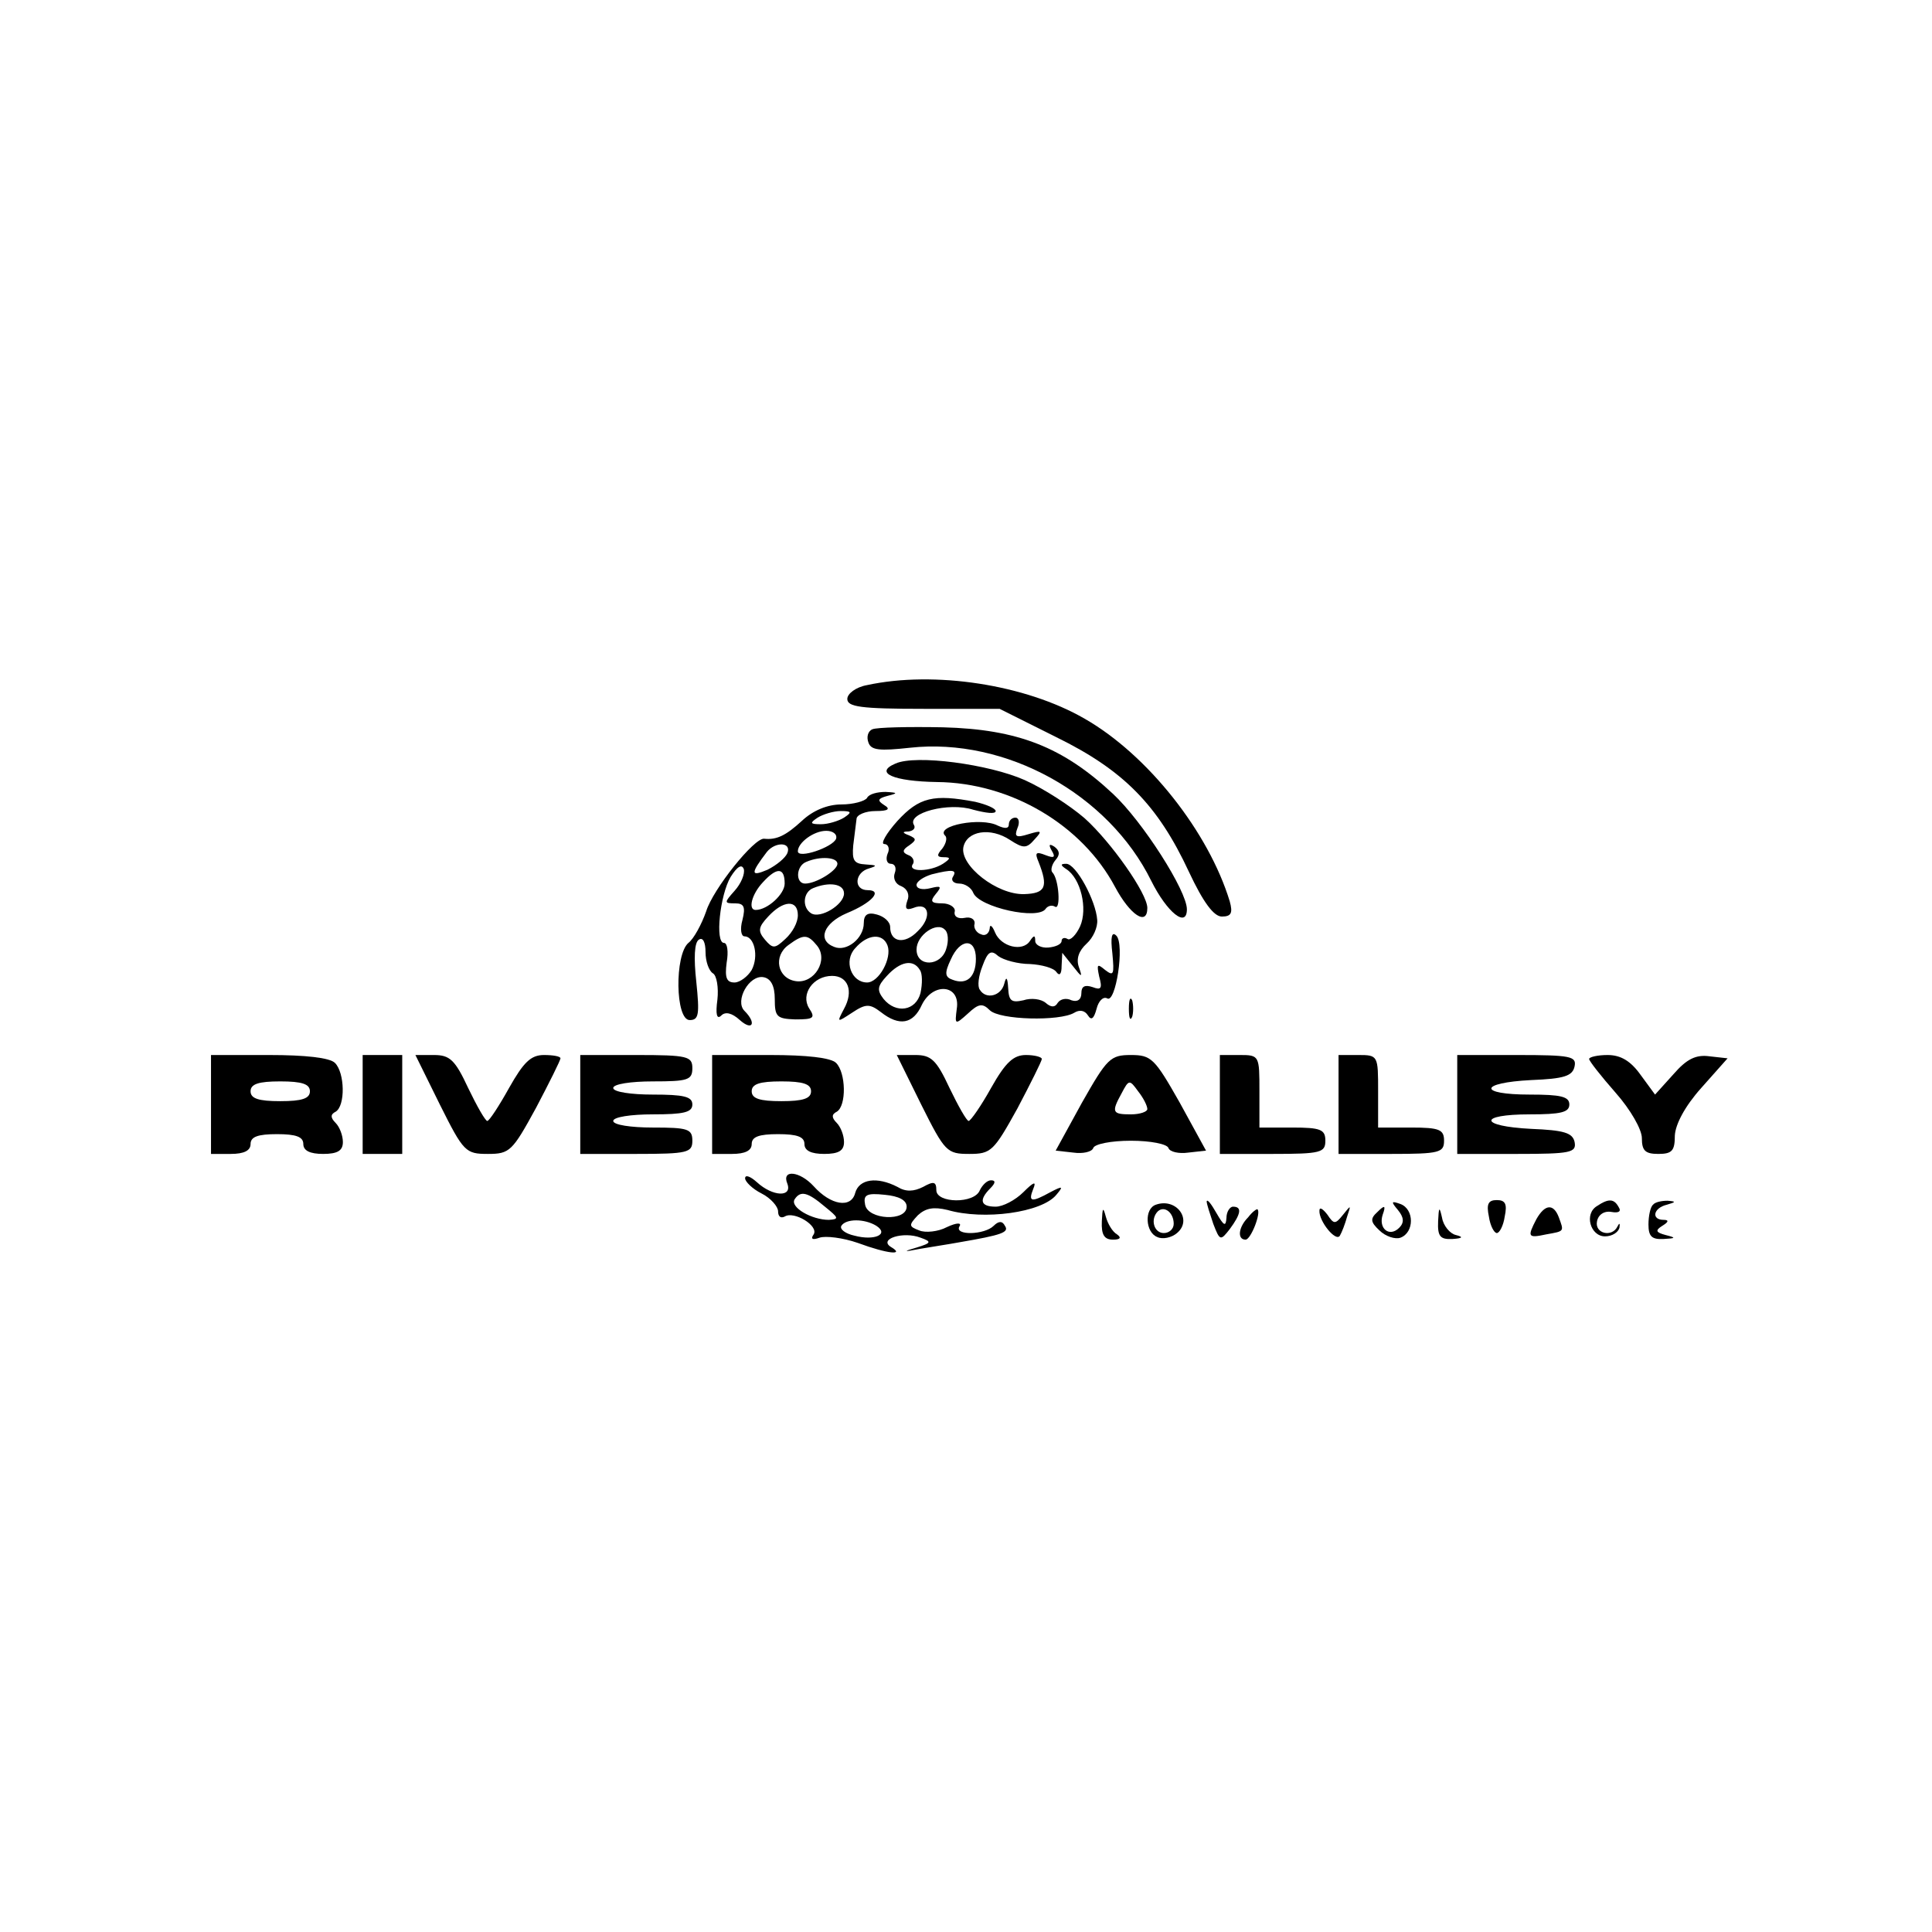 <?xml version="1.0" standalone="no"?>
<!DOCTYPE svg PUBLIC "-//W3C//DTD SVG 20010904//EN"
 "http://www.w3.org/TR/2001/REC-SVG-20010904/DTD/svg10.dtd">
<svg version="1.0" xmlns="http://www.w3.org/2000/svg"
 width="293pt" height="293pt" viewBox="0 0 293 293"
 preserveAspectRatio="xMidYMid meet">
<g transform="translate(0,293) scale(0.1,-0.1)"
fill="#000000" stroke="none">
<path d="M1315 1891 c-17 -3 -30 -13 -30 -21 0 -12 20 -15 116 -15 l115 0 86
-43 c102 -50 154 -103 201 -204 22 -47 38 -68 50 -68 14 0 17 5 12 23 -32 105
-124 222 -220 277 -90 52 -228 73 -330 51z"/>
<path d="M1323 1824 c-7 -3 -9 -12 -6 -20 4 -12 17 -13 63 -8 145 16 301 -70
366 -202 24 -48 54 -72 54 -43 0 28 -67 133 -112 175 -76 71 -144 98 -258 101
-52 1 -100 0 -107 -3z"/>
<path d="M1358 1772 c-33 -14 -3 -27 63 -28 112 -1 220 -65 270 -159 23 -43
49 -60 49 -32 0 22 -55 100 -95 136 -22 19 -62 45 -91 58 -54 24 -165 39 -196
25z"/>
<path d="M1315 1720 c-3 -5 -21 -10 -39 -10 -21 0 -43 -9 -60 -25 -24 -22 -38
-29 -57 -27 -15 2 -78 -77 -88 -110 -7 -20 -19 -42 -27 -48 -21 -18 -20 -117
2 -117 14 0 15 9 10 58 -4 36 -3 60 4 64 6 4 10 -4 10 -19 0 -14 5 -28 11 -32
6 -3 9 -22 7 -40 -3 -22 -1 -31 6 -24 6 6 16 4 28 -7 19 -17 26 -5 7 14 -15
15 7 55 29 51 11 -2 17 -13 17 -33 0 -27 3 -30 31 -31 28 0 31 2 21 17 -13 21
6 49 35 49 24 0 33 -23 18 -50 -11 -21 -11 -21 12 -6 21 14 27 14 44 1 28 -22
49 -18 62 11 17 35 59 31 53 -6 -3 -24 -3 -25 17 -7 16 15 22 16 33 5 15 -15
106 -17 128 -4 8 5 16 4 21 -4 5 -8 9 -5 13 10 3 12 10 19 16 16 13 -9 27 82
14 95 -7 7 -9 -2 -6 -27 3 -32 2 -35 -11 -25 -12 10 -13 9 -9 -10 5 -18 3 -21
-10 -16 -12 4 -17 1 -17 -9 0 -10 -6 -14 -15 -11 -8 4 -17 2 -21 -4 -4 -7 -10
-7 -18 0 -7 6 -22 8 -34 4 -18 -4 -22 -1 -23 18 -1 17 -3 19 -6 7 -5 -19 -28
-24 -37 -9 -4 5 -2 21 4 36 8 22 13 25 24 15 8 -6 30 -12 48 -12 18 -1 36 -6
40 -12 5 -7 8 -3 8 9 l1 20 16 -20 c14 -18 15 -18 9 -1 -4 12 0 24 12 35 10 9
17 25 16 36 -2 29 -32 85 -47 85 -9 0 -9 -2 0 -8 22 -14 33 -60 21 -87 -6 -13
-15 -22 -19 -19 -5 3 -9 1 -9 -3 0 -5 -9 -9 -20 -10 -11 -1 -20 4 -20 10 0 9
-2 9 -8 0 -11 -17 -44 -9 -53 13 -4 10 -8 13 -8 6 -1 -8 -7 -12 -13 -9 -7 2
-12 10 -10 16 1 7 -6 11 -15 9 -10 -2 -17 2 -15 10 1 6 -8 12 -19 12 -17 0
-19 3 -10 14 10 12 8 13 -8 9 -12 -3 -21 -1 -21 5 0 5 10 12 23 16 32 8 39 7
32 -4 -3 -5 1 -10 10 -10 8 0 18 -6 21 -14 9 -22 99 -42 110 -24 3 4 9 6 14 3
9 -6 6 42 -4 52 -3 3 -1 12 5 19 7 8 6 14 -2 20 -8 5 -9 3 -4 -6 6 -10 4 -12
-9 -7 -15 6 -17 4 -11 -10 15 -38 11 -48 -22 -49 -41 -1 -97 43 -92 71 5 25
41 31 71 11 20 -13 25 -13 37 1 12 13 11 14 -9 8 -19 -6 -22 -4 -17 9 4 9 2
16 -3 16 -6 0 -10 -5 -10 -10 0 -7 -6 -7 -17 -2 -25 13 -94 0 -80 -15 4 -3 2
-12 -4 -20 -9 -10 -8 -13 2 -13 11 0 11 -2 -1 -10 -19 -12 -53 -13 -46 -1 4 5
0 12 -6 14 -10 4 -10 8 1 15 11 8 11 10 0 15 -11 4 -11 6 -1 6 7 1 11 5 8 10
-11 18 53 35 90 23 19 -5 34 -7 34 -2 0 4 -14 10 -31 14 -63 12 -85 7 -118
-29 -17 -19 -26 -35 -20 -35 6 0 9 -7 5 -15 -3 -8 -1 -15 5 -15 6 0 9 -6 6
-14 -3 -8 1 -17 10 -20 9 -4 13 -13 9 -22 -4 -12 -2 -15 9 -11 24 10 29 -14 7
-35 -20 -21 -42 -17 -42 6 0 8 -9 16 -20 19 -14 4 -20 0 -20 -13 0 -23 -26
-44 -45 -36 -26 10 -16 36 19 51 39 16 55 35 32 35 -22 0 -20 27 2 33 13 4 12
5 -5 6 -18 1 -21 6 -19 29 2 15 4 33 5 40 0 6 13 12 29 12 19 0 23 3 13 9 -11
7 -10 10 5 14 16 4 16 5 -3 6 -12 0 -25 -3 -28 -9z m-35 -30 c-8 -5 -24 -10
-35 -10 -17 0 -17 2 -5 10 8 5 24 10 35 10 17 0 17 -2 5 -10z m-12 -32 c-5
-13 -58 -31 -58 -19 0 13 24 31 43 31 10 0 17 -5 15 -12z m-74 -22 c-3 -7 -16
-18 -30 -25 -26 -11 -26 -6 -1 27 13 16 38 15 31 -2z m76 -16 c0 -10 -32 -30
-49 -30 -15 0 -14 27 2 33 21 9 47 7 47 -3z m-156 -41 c-16 -18 -16 -19 1 -19
13 0 16 -5 11 -25 -4 -14 -2 -25 3 -25 15 0 22 -30 11 -51 -6 -10 -18 -19 -26
-19 -12 0 -15 7 -12 30 3 17 1 30 -4 30 -14 0 -6 73 10 100 10 16 17 20 20 12
2 -7 -4 -22 -14 -33z m76 11 c0 -16 -26 -40 -44 -40 -12 0 -6 24 11 42 21 23
33 23 33 -2z m90 -15 c0 -17 -36 -39 -50 -30 -14 9 -12 32 3 38 24 10 47 7 47
-8z m-70 -33 c0 -11 -8 -26 -19 -36 -16 -15 -19 -15 -31 -1 -11 13 -10 19 5
35 23 25 45 26 45 2z m225 -51 c-8 -27 -45 -28 -45 -1 0 22 31 43 43 30 5 -4
6 -17 2 -29z m-196 5 c18 -22 -4 -58 -32 -54 -28 4 -35 38 -11 55 23 17 29 16
43 -1z m107 0 c7 -19 -13 -56 -31 -56 -24 0 -36 33 -18 52 19 22 42 23 49 4z
m134 -20 c0 -28 -14 -40 -35 -32 -12 4 -13 10 -3 31 14 32 38 33 38 1z m-85
-17 c4 -5 4 -21 1 -35 -7 -27 -37 -32 -56 -9 -10 13 -10 19 5 35 20 22 40 26
50 9z"/>
<path d="M1712 1400 c0 -14 2 -19 5 -12 2 6 2 18 0 25 -3 6 -5 1 -5 -13z"/>
<path d="M320 1255 l0 -75 30 0 c20 0 30 5 30 15 0 11 11 15 40 15 29 0 40 -4
40 -15 0 -10 10 -15 30 -15 22 0 30 5 30 18 0 10 -5 23 -11 29 -8 8 -8 13 0
17 15 9 14 59 -1 74 -8 8 -45 12 -100 12 l-88 0 0 -75z m150 20 c0 -11 -12
-15 -45 -15 -33 0 -45 4 -45 15 0 11 12 15 45 15 33 0 45 -4 45 -15z"/>
<path d="M550 1255 l0 -75 30 0 30 0 0 75 0 75 -30 0 -30 0 0 -75z"/>
<path d="M667 1255 c36 -72 39 -75 73 -75 33 0 37 4 73 70 20 38 37 72 37 75
0 3 -11 5 -25 5 -20 0 -31 -11 -53 -50 -15 -27 -30 -50 -33 -50 -3 0 -16 23
-29 50 -20 43 -28 50 -52 50 l-28 0 37 -75z"/>
<path d="M880 1255 l0 -75 85 0 c78 0 85 2 85 20 0 18 -7 20 -60 20 -33 0 -60
4 -60 10 0 6 27 10 60 10 47 0 60 3 60 15 0 12 -13 15 -60 15 -33 0 -60 4 -60
10 0 6 27 10 60 10 53 0 60 2 60 20 0 18 -7 20 -85 20 l-85 0 0 -75z"/>
<path d="M1080 1255 l0 -75 30 0 c20 0 30 5 30 15 0 11 11 15 40 15 29 0 40
-4 40 -15 0 -10 10 -15 30 -15 22 0 30 5 30 18 0 10 -5 23 -11 29 -8 8 -8 13
0 17 15 9 14 59 -1 74 -8 8 -45 12 -100 12 l-88 0 0 -75z m150 20 c0 -11 -12
-15 -45 -15 -33 0 -45 4 -45 15 0 11 12 15 45 15 33 0 45 -4 45 -15z"/>
<path d="M1397 1255 c36 -72 39 -75 73 -75 33 0 37 4 73 69 20 38 37 72 37 75
0 3 -11 6 -24 6 -19 0 -31 -11 -53 -50 -15 -27 -31 -50 -34 -50 -3 0 -16 23
-29 50 -20 43 -28 50 -52 50 l-28 0 37 -75z"/>
<path d="M1641 1258 l-40 -73 27 -3 c14 -2 28 1 30 7 2 6 27 11 57 11 30 0 55
-5 57 -11 2 -6 16 -9 30 -7 l27 3 -40 73 c-38 67 -43 72 -74 72 -31 0 -36 -5
-74 -72z m99 -10 c0 -4 -11 -8 -25 -8 -28 0 -30 3 -14 32 11 21 12 21 25 3 8
-10 14 -22 14 -27z"/>
<path d="M1850 1255 l0 -75 80 0 c73 0 80 2 80 20 0 17 -7 20 -50 20 l-50 0 0
55 c0 54 0 55 -30 55 l-30 0 0 -75z"/>
<path d="M2030 1255 l0 -75 80 0 c73 0 80 2 80 20 0 17 -7 20 -50 20 l-50 0 0
55 c0 54 0 55 -30 55 l-30 0 0 -75z"/>
<path d="M2210 1255 l0 -75 91 0 c81 0 90 2 87 18 -3 14 -16 18 -66 20 -79 4
-81 22 -2 22 47 0 60 3 60 15 0 12 -13 15 -60 15 -79 0 -77 18 2 22 50 2 63 6
66 21 3 15 -6 17 -87 17 l-91 0 0 -75z"/>
<path d="M2410 1324 c0 -3 18 -26 40 -51 23 -26 40 -56 40 -69 0 -19 5 -24 25
-24 21 0 25 5 25 28 1 17 15 44 40 72 l40 45 -27 3 c-21 3 -35 -4 -55 -27
l-28 -31 -22 30 c-15 21 -30 30 -50 30 -15 0 -28 -3 -28 -6z"/>
<path d="M1130 1143 c0 -5 11 -16 25 -23 14 -7 25 -20 25 -27 0 -8 4 -11 10
-8 14 9 52 -14 44 -27 -5 -7 -2 -9 9 -5 9 3 35 0 58 -8 46 -17 72 -19 50 -6
-19 12 19 24 45 14 17 -6 17 -8 -6 -15 -21 -6 -20 -7 5 -2 17 3 44 7 60 10 64
11 76 15 69 25 -4 8 -10 7 -17 0 -14 -14 -60 -15 -52 -1 4 6 -4 6 -19 -1 -13
-7 -33 -9 -42 -5 -16 6 -16 8 -2 23 12 11 24 13 45 8 55 -16 143 -4 165 23 11
13 10 14 -9 4 -29 -16 -34 -15 -26 5 5 12 1 11 -15 -5 -12 -12 -31 -22 -42
-22 -23 0 -26 10 -8 28 8 8 8 12 1 12 -6 0 -13 -7 -17 -15 -8 -21 -66 -20 -66
0 0 13 -4 14 -20 5 -14 -7 -26 -8 -39 0 -31 16 -58 12 -64 -9 -6 -24 -37 -19
-63 10 -21 23 -49 26 -40 4 8 -21 -22 -20 -46 2 -10 9 -18 12 -18 6z m121 -43
c21 -17 22 -19 6 -20 -26 0 -59 19 -52 31 9 14 20 11 46 -11z m124 0 c0 -23
-59 -20 -63 3 -3 15 2 18 30 15 21 -2 33 -8 33 -18z m-46 -29 c20 -13 -3 -23
-33 -15 -14 3 -23 10 -20 15 7 11 35 11 53 0z"/>
<path d="M1753 1103 c-18 -6 -16 -42 2 -49 8 -4 22 -1 30 6 24 20 -1 54 -32
43z m27 -29 c0 -8 -7 -14 -15 -14 -15 0 -21 21 -9 33 10 9 24 -2 24 -19z"/>
<path d="M1830 1108 c0 -4 5 -19 10 -34 10 -26 11 -26 25 -8 17 23 19 34 5 34
-5 0 -10 -8 -10 -17 -1 -14 -4 -12 -15 7 -8 14 -14 22 -15 18z"/>
<path d="M2120 1095 c9 -11 10 -19 2 -27 -15 -15 -32 -1 -25 20 5 14 3 15 -8
4 -11 -10 -11 -15 3 -28 9 -9 24 -14 32 -11 21 8 21 43 0 51 -14 5 -15 4 -4
-9z"/>
<path d="M2258 1085 c2 -14 8 -25 12 -25 4 0 10 11 12 25 4 19 1 25 -12 25
-13 0 -16 -6 -12 -25z"/>
<path d="M2422 1101 c-20 -12 -10 -46 12 -46 11 0 20 6 22 13 1 7 0 8 -3 2 -8
-17 -35 -11 -31 8 2 10 11 16 22 14 11 -2 15 1 11 7 -7 13 -15 14 -33 2z"/>
<path d="M2507 1103 c-4 -3 -7 -17 -7 -30 0 -18 5 -23 23 -22 19 1 19 2 3 6
-15 4 -16 7 -5 14 10 6 10 9 2 9 -19 0 -16 18 5 23 14 4 14 5 1 6 -9 0 -19 -2
-22 -6z"/>
<path d="M1671 1078 c-1 -21 4 -28 17 -28 11 0 13 3 6 8 -7 4 -14 16 -17 27
-4 15 -5 14 -6 -7z"/>
<path d="M1893 1084 c-15 -15 -17 -34 -4 -34 8 0 24 41 18 46 -1 1 -8 -4 -14
-12z"/>
<path d="M2001 1094 c-1 -16 25 -48 31 -38 3 5 8 18 11 29 6 18 6 18 -6 3 -12
-15 -14 -15 -24 0 -7 9 -12 12 -12 6z"/>
<path d="M2181 1078 c-1 -23 3 -28 22 -27 15 1 17 3 5 6 -9 2 -19 14 -21 26
-4 18 -5 17 -6 -5z"/>
<path d="M2330 1081 c-14 -27 -13 -29 15 -23 28 5 27 4 19 26 -8 21 -21 20
-34 -3z"/>
</g>
</svg>
